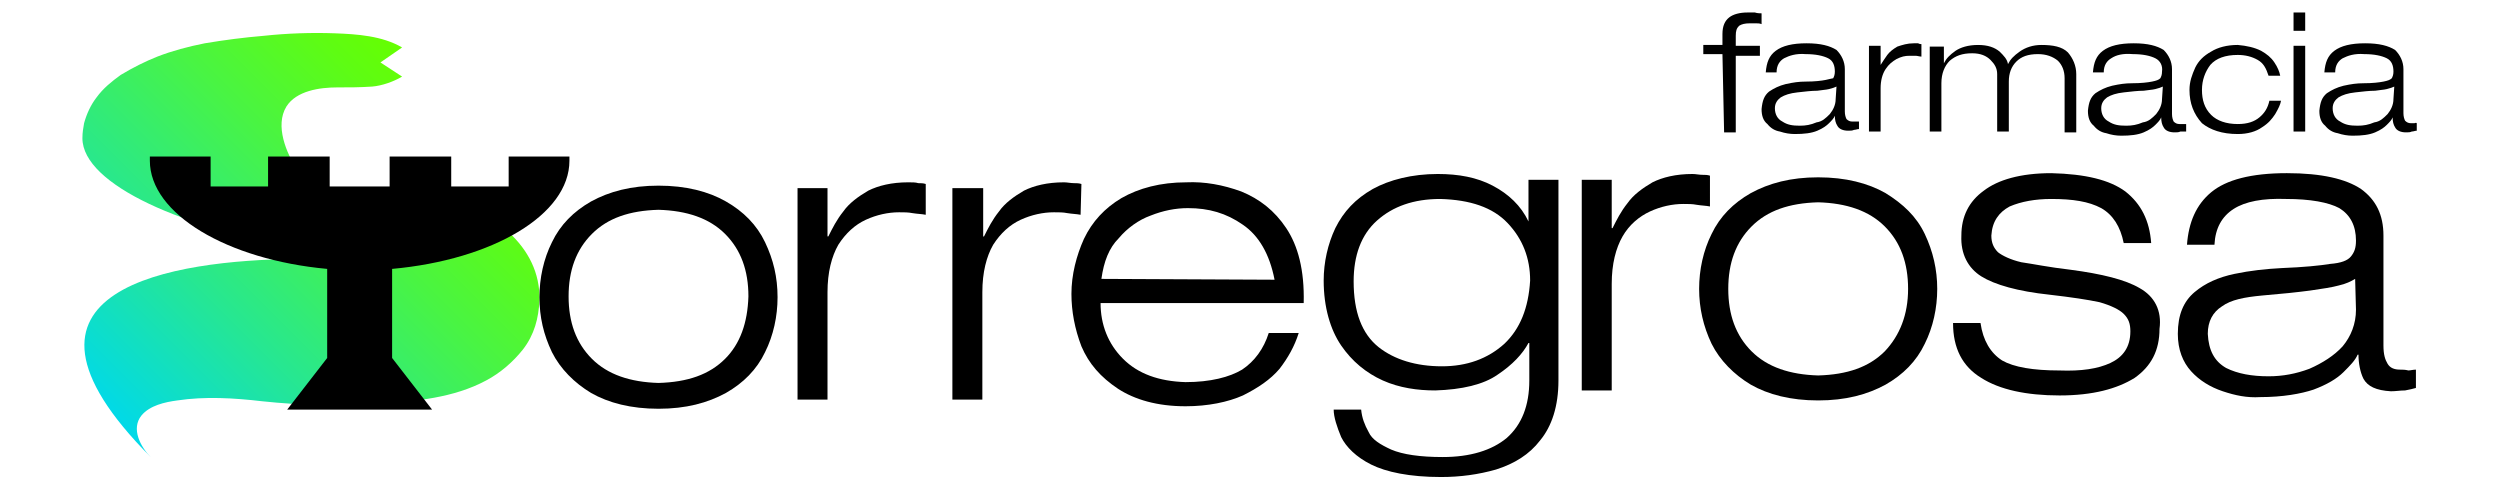 <?xml version="1.0" encoding="utf-8"?>
<!-- Generator: Adobe Illustrator 19.1.0, SVG Export Plug-In . SVG Version: 6.00 Build 0)  -->
<svg version="1.1" id="Capa_1" xmlns="http://www.w3.org/2000/svg" xmlns:xlink="http://www.w3.org/1999/xlink" x="0px" y="0px"
	 viewBox="-349 471.9 300.3 59.1" style="enable-background:new -349 471.9 300.3 59.1;" xml:space="preserve">
<style type="text/css">
	.st0{fill:url(#SVGID_1_);}
	.st1{fill:none;stroke:#1D1D1B;stroke-width:0.347;stroke-miterlimit:3.864;}
</style>
<g>
	
		<linearGradient id="SVGID_1_" gradientUnits="userSpaceOnUse" x1="-335.379" y1="1464.111" x2="-295.507" y2="1424.239" gradientTransform="matrix(1 0 0 1 0 -941.79)">
		<stop  offset="0" style="stop-color:#00D9E9"/>
		<stop  offset="0.339" style="stop-color:#27E790"/>
		<stop  offset="0.66" style="stop-color:#49F443"/>
		<stop  offset="0.887" style="stop-color:#5EFC13"/>
		<stop  offset="1" style="stop-color:#66FF00"/>
	</linearGradient>
	<path class="st0" d="M-303.7,494.9c-0.3,0.1-0.7,0.2-1,0.3c-0.3,0.1-0.6,0.3-0.9,0.3c-0.3,0-0.6-0.1-0.9-0.2
		c-1.6-0.5-3.2-1-4.9-1.6c-0.4-0.1-0.8-0.2-1.1-0.5c-0.3-0.2-0.6-0.6-0.8-0.9c-1.3-2-2.7-5.3-1.3-7.6c1.2-1.9,4-2.3,6.1-2.3
		c1.4,0,2.7,0,4.2-0.1c1.2-0.1,2.6-0.6,3.6-1.2l-2.6-1.7l2.6-1.8c-2.4-1.4-5.4-1.6-8.1-1.7c-2.8-0.1-5.7,0-8.5,0.3
		c-2.4,0.2-4.7,0.5-7.1,0.9c-2,0.4-3.9,0.9-5.7,1.6c-1.5,0.6-2.9,1.3-4.4,2.2c-1.1,0.8-2.1,1.6-2.9,2.7c-0.7,0.9-1.2,2-1.5,3.1
		c-0.1,0.6-0.2,1.1-0.2,1.8c0,5.6,12.4,11,26.7,13.2c-0.5,0.5-0.9,0.9-1.3,1.3c-14,0.2-37.6,3.3-17.2,23.8c-1.2-1.2-2.4-3.4-1.1-5
		c1-1.2,2.8-1.6,4.3-1.8c3.3-0.5,6.8-0.3,10.2,0.1c4.7,0.5,9.4,0.6,14.1,0.3c4.3-0.3,8.9-0.7,12.8-2.8c1.7-0.9,3.2-2.2,4.4-3.7
		c1.4-1.8,1.9-3.8,2-5.9c0.2-6.7-6-10.9-11.7-12.4C-298.2,495.1-301.2,494.4-303.7,494.9z"/>
	<path class="st1" d="M-334.7,492.1"/>
	<path d="M-239.9,493.8c-2,0-3.6,0.4-4.8,1c-1.2,0.7-2.3,1.5-3,2.5c-0.8,1-1.3,2-1.8,3h-0.1v-5.8h-3.6v25.4h3.6V507
		c0-2.4,0.5-4.3,1.3-5.7c0.9-1.4,2-2.4,3.3-3s2.7-0.9,4-0.9c0.6,0,1.1,0,1.6,0.1c0.6,0.1,1.1,0.1,1.6,0.2V494
		c-0.3-0.1-0.6-0.1-0.9-0.1C-239,493.8-239.4,493.8-239.9,493.8z"/>
	<path d="M-219.1,494c-0.3-0.1-0.6-0.1-0.9-0.1c-0.4,0-0.8-0.1-1.2-0.1c-2,0-3.6,0.4-4.8,1c-1.2,0.7-2.3,1.5-3,2.5
		c-0.8,1-1.3,2-1.8,3h-0.1v-5.8h-3.7v25.4h3.6V507c0-2.4,0.5-4.3,1.3-5.7c0.9-1.4,2-2.4,3.3-3s2.7-0.9,4-0.9c0.6,0,1.1,0,1.6,0.1
		c0.6,0.1,1.1,0.1,1.6,0.2L-219.1,494L-219.1,494z"/>
	<path d="M-194.5,499.3c-1.4-2.1-3.2-3.5-5.4-4.4c-2.2-0.8-4.4-1.2-6.6-1.1c-3.1,0-5.7,0.7-7.8,1.9c-2,1.2-3.5,2.8-4.5,4.9
		c-0.9,2-1.5,4.3-1.5,6.6c0,2.1,0.4,4.2,1.2,6.3c0.9,2.1,2.3,3.7,4.4,5.1c2,1.3,4.7,2.1,8.1,2.1c2.7,0,5.1-0.5,6.9-1.3
		c1.8-0.9,3.3-1.9,4.4-3.2c1-1.3,1.8-2.7,2.3-4.3h-3.6c-0.6,1.9-1.7,3.4-3.2,4.4c-1.5,0.9-3.8,1.5-6.8,1.5c-3.2-0.1-5.7-1-7.5-2.8
		s-2.7-4.1-2.7-6.7h24.4C-192.3,504.3-193.1,501.4-194.5,499.3z M-216.7,505.4c0.3-2.1,0.9-3.7,2.1-4.9c1-1.2,2.4-2.2,3.8-2.7
		c1.5-0.6,3-0.9,4.5-0.9c2.5,0,4.6,0.6,6.6,2c1.9,1.3,3.2,3.5,3.8,6.6L-216.7,505.4L-216.7,505.4z"/>
	<path d="M-165.4,498.5L-165.4,498.5c-0.9-1.9-2.4-3.3-4.3-4.3s-4.1-1.4-6.6-1.4c-3.1,0-5.8,0.7-7.8,1.8c-2.1,1.2-3.5,2.7-4.5,4.7
		c-0.9,1.9-1.4,4.1-1.4,6.3c0,3.2,0.8,5.9,2.1,7.8c1.3,1.9,3,3.3,5,4.2c2,0.9,4.2,1.2,6.3,1.2c3.2-0.1,5.8-0.7,7.5-1.9
		c1.8-1.2,3-2.5,3.7-3.8h0.1v4.5c0,3-0.9,5.3-2.7,6.9c-1.8,1.5-4.4,2.3-7.7,2.3c-2.7,0-4.8-0.3-6.2-0.9c-1.3-0.6-2.3-1.2-2.7-2.1
		c-0.5-0.9-0.8-1.7-0.9-2.7h-3.3c0,0.9,0.4,2.1,0.9,3.3c0.6,1.2,1.8,2.4,3.6,3.3c1.8,0.9,4.6,1.5,8.4,1.5c2.3,0,4.5-0.3,6.6-0.9
		c2.2-0.7,4-1.8,5.3-3.5c1.4-1.7,2.2-4.1,2.2-7.2v-24.1h-3.6v4.9h0V498.5z M-168.3,513.2c-2,1.8-4.5,2.7-7.5,2.7
		c-3.1,0-5.7-0.8-7.6-2.3c-2-1.6-3-4.2-3-7.9c0-3.1,0.9-5.6,2.8-7.3c1.9-1.7,4.4-2.6,7.6-2.6c3.6,0.1,6.3,1,8.1,2.9
		c1.8,1.9,2.7,4.2,2.7,6.9C-165.4,508.9-166.4,511.4-168.3,513.2z"/>
	<path d="M-143.6,493c-0.3-0.1-0.6-0.1-0.9-0.1c-0.4,0-0.8-0.1-1.2-0.1c-2,0-3.6,0.4-4.8,1c-1.2,0.7-2.3,1.5-3,2.5
		c-0.8,1-1.3,2-1.8,3h-0.1v-5.8h-3.6v25.3h3.6V506c0-2.4,0.5-4.3,1.3-5.7s2-2.4,3.3-3s2.7-0.9,4-0.9c0.6,0,1.1,0,1.6,0.1
		c0.6,0.1,1.1,0.1,1.6,0.2L-143.6,493L-143.6,493z"/>
	<path d="M-92,506.5c-1.7-1-4.5-1.7-8.3-2.2c-2.6-0.3-4.5-0.7-5.9-0.9c-1.3-0.3-2.3-0.8-2.8-1.2c-0.5-0.5-0.8-1.1-0.8-2
		c0.1-1.7,0.9-2.8,2.2-3.5c1.4-0.6,3.1-0.9,5-0.9c2.6,0,4.5,0.3,6,1.1c1.4,0.8,2.3,2.2,2.7,4.2h3.3c-0.2-2.7-1.2-4.7-3.1-6.2
		c-1.9-1.4-4.8-2.1-8.9-2.2c-3.7,0-6.4,0.8-8.1,2.1c-1.8,1.3-2.7,3.1-2.7,5.4c-0.1,2.2,0.8,3.9,2.4,4.9s4.4,1.8,8.2,2.2
		c2.6,0.3,4.6,0.6,6,0.9c1.4,0.4,2.4,0.9,2.9,1.4c0.6,0.6,0.8,1.2,0.8,2.1c0,1.9-0.9,3.1-2.4,3.8s-3.5,1-6.1,0.9
		c-3.2,0-5.5-0.4-6.9-1.2c-1.4-0.9-2.3-2.4-2.6-4.5h-3.3c0,3,1.1,5.2,3.4,6.6c2.2,1.4,5.4,2.1,9.4,2.1s6.9-0.8,9-2.1
		c2-1.4,3-3.3,3-5.9C-89.3,509.2-90.2,507.5-92,506.5z"/>
	<path d="M-60.7,516.3c-0.7,0-1.2-0.2-1.5-0.7s-0.5-1.1-0.5-2.2v-13.2c0-2.5-0.9-4.3-2.7-5.6c-1.8-1.2-4.7-1.9-8.9-1.9
		c-4.3,0-7.3,0.8-9.1,2.3c-1.8,1.5-2.7,3.6-2.9,6.3h3.3c0.1-2,0.9-3.4,2.3-4.3s3.5-1.3,6.3-1.2c2.9,0,5.1,0.4,6.4,1.1
		c1.3,0.8,2,2.1,2,3.9c0,0.9-0.2,1.4-0.6,1.9s-1.2,0.8-2.5,0.9c-1.2,0.2-3.2,0.4-5.8,0.5c-1.9,0.1-3.8,0.3-5.7,0.7
		c-1.9,0.4-3.5,1.1-4.8,2.2c-1.3,1.1-2,2.7-2,5c0,1.9,0.6,3.4,1.6,4.5s2.3,1.9,3.8,2.4s2.9,0.8,4.5,0.7c2.7,0,4.9-0.4,6.4-0.9
		c1.6-0.6,2.8-1.3,3.6-2.1c0.8-0.8,1.4-1.4,1.7-2.1h0.1c0,1,0.2,2.1,0.6,2.9c0.5,0.9,1.5,1.4,3.3,1.5c0.6,0,1.1-0.1,1.7-0.1
		c0.6-0.1,0.9-0.2,1.3-0.3v-2.2c-0.3,0-0.7,0.1-0.9,0.1C-60.1,516.3-60.4,516.3-60.7,516.3z M-66,509.1c0,1.7-0.6,3.2-1.6,4.4
		c-1,1.1-2.4,2-4,2.7c-1.6,0.6-3.2,0.9-4.9,0.9c-2,0-3.7-0.3-5.1-1c-1.4-0.8-2.1-2.1-2.2-4.1c0-1.5,0.6-2.6,1.7-3.3
		c1.1-0.8,2.7-1.1,4.8-1.3c2.4-0.2,4.3-0.4,5.8-0.6c1.4-0.2,2.7-0.4,3.4-0.6c0.9-0.2,1.5-0.5,2-0.8L-66,509.1L-66,509.1z"/>
	<path d="M-141.9,487.8h1.4v-9.2h2.9v-1.2h-2.9v-1.2c0-0.6,0.1-0.9,0.4-1.2c0.3-0.2,0.7-0.3,1.3-0.3c0.2,0,0.5,0,0.7,0
		s0.5,0,0.7,0.1v-1.3c-0.2,0-0.5,0-0.8-0.1c-0.3,0-0.6,0-0.9,0c-0.9,0-1.7,0.2-2.2,0.6s-0.8,1-0.8,2v1.3h-2.3v1.1h2.3L-141.9,487.8
		L-141.9,487.8z"/>
	<path d="M-129.7,481.5c-0.5,0.1-1.3,0.2-2.4,0.2c-0.8,0-1.5,0.1-2.4,0.3c-0.8,0.2-1.4,0.5-2,0.9c-0.6,0.5-0.8,1.1-0.9,2.1
		c0,0.8,0.2,1.4,0.7,1.8c0.4,0.5,0.9,0.8,1.5,0.9c0.6,0.2,1.2,0.3,1.8,0.3c1.1,0,2-0.1,2.7-0.4c0.7-0.3,1.1-0.6,1.4-0.9
		c0.3-0.3,0.6-0.6,0.7-0.9l0,0c0,0.5,0.1,0.9,0.3,1.2c0.2,0.4,0.7,0.6,1.3,0.6c0.3,0,0.5,0,0.7-0.1c0.2,0,0.4-0.1,0.6-0.1v-0.9
		c-0.1,0-0.3,0-0.4,0c-0.1,0-0.3,0-0.4,0c-0.3,0-0.5-0.1-0.7-0.3c-0.1-0.2-0.2-0.5-0.2-0.9v-5.1c0-0.9-0.4-1.7-1-2.3
		c-0.8-0.5-1.9-0.8-3.6-0.8c-1.7,0-2.9,0.3-3.7,0.9s-1.1,1.4-1.2,2.6h1.3c0-0.9,0.4-1.4,0.9-1.7c0.6-0.3,1.4-0.6,2.6-0.5
		c1.2,0,2.1,0.2,2.7,0.5c0.6,0.3,0.8,0.9,0.8,1.6c0,0.4-0.1,0.6-0.2,0.8C-128.9,481.3-129.2,481.4-129.7,481.5z M-128.5,483.8
		c0,0.7-0.3,1.3-0.7,1.8c-0.5,0.5-0.9,0.9-1.6,1c-0.7,0.3-1.3,0.4-2,0.4c-0.9,0-1.5-0.1-2.1-0.5c-0.6-0.3-0.9-0.9-0.9-1.6
		c0-0.6,0.3-1,0.7-1.3c0.5-0.3,1.1-0.5,2-0.6s1.7-0.2,2.4-0.2c0.6-0.1,1-0.1,1.4-0.2c0.4-0.1,0.7-0.2,0.9-0.3L-128.5,483.8
		L-128.5,483.8z"/>
	<path d="M-119.1,477.1c-0.8,0-1.4,0.2-2,0.4c-0.5,0.3-0.9,0.6-1.2,1s-0.6,0.9-0.8,1.2l0,0v-2.3h-1.4v10.3h1.4v-5.2
		c0-0.9,0.2-1.7,0.6-2.3c0.4-0.6,0.8-0.9,1.3-1.2c0.6-0.3,1-0.4,1.6-0.4c0.2,0,0.5,0,0.7,0s0.5,0.1,0.7,0.1v-1.5
		c-0.1,0-0.2,0-0.4-0.1C-118.7,477.1-118.9,477.1-119.1,477.1z"/>
	<path d="M-115.8,481.9c0-1.2,0.4-2.1,1-2.7c0.7-0.6,1.5-0.9,2.7-0.9c1,0,1.7,0.3,2.2,0.8s0.8,1,0.8,1.7v6.9h1.4v-6
		c0-1,0.3-1.8,0.9-2.4c0.6-0.6,1.4-0.9,2.6-0.9c1,0,1.8,0.3,2.4,0.8c0.5,0.5,0.8,1.2,0.8,2.1v6.5h1.4v-7c0-1-0.4-1.9-1-2.6
		c-0.7-0.7-1.8-0.9-3.2-0.9c-1,0-1.9,0.3-2.6,0.8c-0.7,0.5-1.1,0.9-1.4,1.5c-0.1-0.6-0.5-1-1-1.5c-0.6-0.5-1.4-0.8-2.6-0.8
		s-2.1,0.3-2.7,0.7c-0.7,0.5-1.1,0.9-1.4,1.5l0,0v-2h-1.7v10.2h1.4L-115.8,481.9L-115.8,481.9z"/>
	<path d="M-86.4,487.7v-0.9c-0.1,0-0.3,0-0.4,0s-0.3,0-0.4,0c-0.3,0-0.5-0.1-0.7-0.3c-0.1-0.2-0.2-0.5-0.2-0.9v-5.4
		c0-0.9-0.4-1.7-1-2.3c-0.8-0.5-1.9-0.8-3.6-0.8s-2.9,0.3-3.7,0.9s-1.1,1.4-1.2,2.6h1.3c0-0.9,0.4-1.4,0.9-1.7
		c0.6-0.4,1.4-0.6,2.6-0.5c1.2,0,2.1,0.2,2.7,0.5s0.9,0.9,0.8,1.6c0,0.4-0.1,0.6-0.2,0.8c-0.2,0.2-0.5,0.3-1,0.4
		c-0.5,0.1-1.3,0.2-2.4,0.2c-0.8,0-1.5,0.1-2.4,0.3c-0.8,0.2-1.4,0.5-2,0.9c-0.6,0.5-0.8,1.1-0.9,2.1c0,0.8,0.2,1.4,0.7,1.8
		c0.4,0.5,0.9,0.8,1.5,0.9c0.6,0.2,1.2,0.3,1.8,0.3c1.1,0,2-0.1,2.7-0.4c0.7-0.3,1.1-0.6,1.4-0.9s0.6-0.6,0.7-0.9l0,0
		c0,0.5,0.1,0.9,0.3,1.2c0.2,0.4,0.7,0.6,1.3,0.6c0.3,0,0.5,0,0.7-0.1C-86.7,487.7-86.5,487.7-86.4,487.7z M-89.3,483.8
		c0,0.7-0.3,1.3-0.7,1.8c-0.5,0.5-0.9,0.9-1.6,1c-0.7,0.3-1.3,0.4-2,0.4c-0.9,0-1.5-0.1-2.1-0.5c-0.6-0.3-0.9-0.9-0.9-1.6
		c0-0.6,0.3-1,0.7-1.3c0.5-0.3,1.1-0.5,2-0.6s1.7-0.2,2.4-0.2c0.6-0.1,1-0.1,1.4-0.2c0.4-0.1,0.7-0.2,0.9-0.3L-89.3,483.8
		L-89.3,483.8z"/>
	<path d="M-80.2,488c1.2,0,2.2-0.3,2.9-0.8c0.8-0.5,1.2-1,1.6-1.6c0.4-0.7,0.6-1.1,0.7-1.6h-1.4c-0.2,0.9-0.6,1.5-1.2,2
		s-1.4,0.8-2.6,0.8c-1.4,0-2.5-0.4-3.2-1.1c-0.8-0.8-1.1-1.8-1.1-3c0-1.2,0.4-2.2,1-3c0.7-0.8,1.8-1.2,3.3-1.2
		c0.9,0,1.7,0.2,2.4,0.6c0.7,0.4,1,1,1.3,1.9h1.4c-0.1-0.5-0.3-1-0.7-1.6c-0.4-0.6-0.9-1-1.6-1.4c-0.8-0.4-1.7-0.6-2.8-0.7
		c-1.3,0-2.4,0.3-3.2,0.8c-0.9,0.5-1.5,1.1-1.9,1.9c-0.4,0.9-0.7,1.7-0.7,2.7c0,1.6,0.5,2.9,1.5,4C-83.5,487.5-82.1,488-80.2,488z"
		/>
	<rect x="-73.5" y="477.4" width="1.4" height="10.3"/>
	<rect x="-73.5" y="473.4" width="1.4" height="2.2"/>
	<path d="M-59,486.7c-0.1,0-0.3,0-0.4,0c-0.3,0-0.5-0.1-0.7-0.3c-0.1-0.2-0.2-0.5-0.2-0.9v-5.3c0-0.9-0.4-1.7-1-2.3
		c-0.8-0.5-1.9-0.8-3.6-0.8s-2.9,0.3-3.7,0.9c-0.8,0.6-1.1,1.4-1.2,2.6h1.3c0-0.9,0.4-1.4,0.9-1.7c0.6-0.3,1.4-0.6,2.6-0.5
		c1.2,0,2.1,0.2,2.7,0.5s0.8,0.9,0.8,1.6c0,0.4-0.1,0.6-0.2,0.8c-0.2,0.2-0.5,0.3-1,0.4c-0.5,0.1-1.3,0.2-2.4,0.2
		c-0.8,0-1.5,0.1-2.4,0.3c-0.8,0.2-1.4,0.5-2,0.9c-0.6,0.5-0.8,1.1-0.9,2.1c0,0.8,0.2,1.4,0.7,1.8c0.4,0.5,0.9,0.8,1.5,0.9
		c0.6,0.2,1.2,0.3,1.8,0.3c1.1,0,2-0.1,2.7-0.4c0.7-0.3,1.1-0.6,1.4-0.9s0.6-0.6,0.7-0.9l0,0c0,0.5,0.1,0.9,0.3,1.2
		c0.2,0.4,0.7,0.6,1.3,0.6c0.3,0,0.5,0,0.7-0.1c0.2,0,0.4-0.1,0.6-0.1v-0.9C-58.8,486.6-58.9,486.7-59,486.7z M-61.5,483.8
		c0,0.7-0.3,1.3-0.7,1.8c-0.5,0.5-0.9,0.9-1.6,1c-0.7,0.3-1.3,0.4-2,0.4c-0.9,0-1.5-0.1-2.1-0.5c-0.6-0.3-0.9-0.9-0.9-1.6
		c0-0.6,0.3-1,0.7-1.3c0.5-0.3,1.1-0.5,2-0.6s1.7-0.2,2.4-0.2c0.6-0.1,1-0.1,1.4-0.2c0.4-0.1,0.7-0.2,0.9-0.3L-61.5,483.8
		L-61.5,483.8z"/>
	<path d="M-261.8,496.1c-2.1-1.2-4.8-1.9-8.1-1.9c-3.3,0-5.9,0.7-8.1,1.9c-2.1,1.2-3.7,2.8-4.7,4.9c-1,2-1.5,4.3-1.5,6.6
		c0,2.4,0.5,4.5,1.5,6.6c1,2,2.7,3.7,4.7,4.9c2.1,1.2,4.8,1.9,8.1,1.9c3.3,0,5.9-0.7,8.1-1.9c2.1-1.2,3.7-2.8,4.7-4.9
		c1-2,1.5-4.3,1.5-6.6c0-2.4-0.5-4.5-1.5-6.6S-259.7,497.3-261.8,496.1z M-261.9,515c-1.9,1.9-4.5,2.8-8,2.9c-3.4-0.1-6.1-1-8-2.9
		s-2.8-4.4-2.8-7.5c0-3.1,0.9-5.6,2.8-7.5s4.5-2.8,8-2.9c3.4,0.1,6.1,1,8,2.9s2.8,4.4,2.8,7.5C-259.2,510.7-260.1,513.2-261.9,515z"
		/>
	<path d="M-122.5,495.1c-2.1-1.2-4.8-1.9-8.1-1.9s-5.9,0.7-8.1,1.9c-2.1,1.2-3.7,2.8-4.7,4.9c-1,2-1.5,4.3-1.5,6.6
		c0,2.3,0.5,4.5,1.5,6.6c1,2,2.7,3.7,4.7,4.9c2.1,1.2,4.8,1.9,8.1,1.9s5.9-0.7,8.1-1.9c2.1-1.2,3.7-2.8,4.7-4.9c1-2,1.5-4.3,1.5-6.6
		c0-2.3-0.5-4.5-1.5-6.6S-120.4,496.4-122.5,495.1z M-122.6,514.1c-1.9,1.9-4.5,2.8-8,2.9c-3.4-0.1-6.1-1-8-2.9
		c-1.9-1.9-2.8-4.4-2.8-7.5c0-3.1,0.9-5.6,2.8-7.5c1.9-1.9,4.5-2.8,8-2.9c3.4,0.1,6.1,1,8,2.9c1.9,1.9,2.8,4.4,2.8,7.5
		C-119.8,509.7-120.8,512.2-122.6,514.1z"/>
	<path d="M-309.4,494.3v-3.6h-7.4v3.6h-6.9v-3.6l-7.3,0v0.2c0,0.1,0,0.2,0,0.3c0,6.4,9.3,11.9,21.3,13v10.7l-4.8,6.2h17.4l-4.8-6.2
		v-10.7c12.1-1.1,21.3-6.5,21.3-13c0-0.1,0-0.2,0-0.3v-0.2l-7.3,0v3.6h-6.9v-3.6h-7.4v3.6H-309.4z"/>
</g>
</svg>
